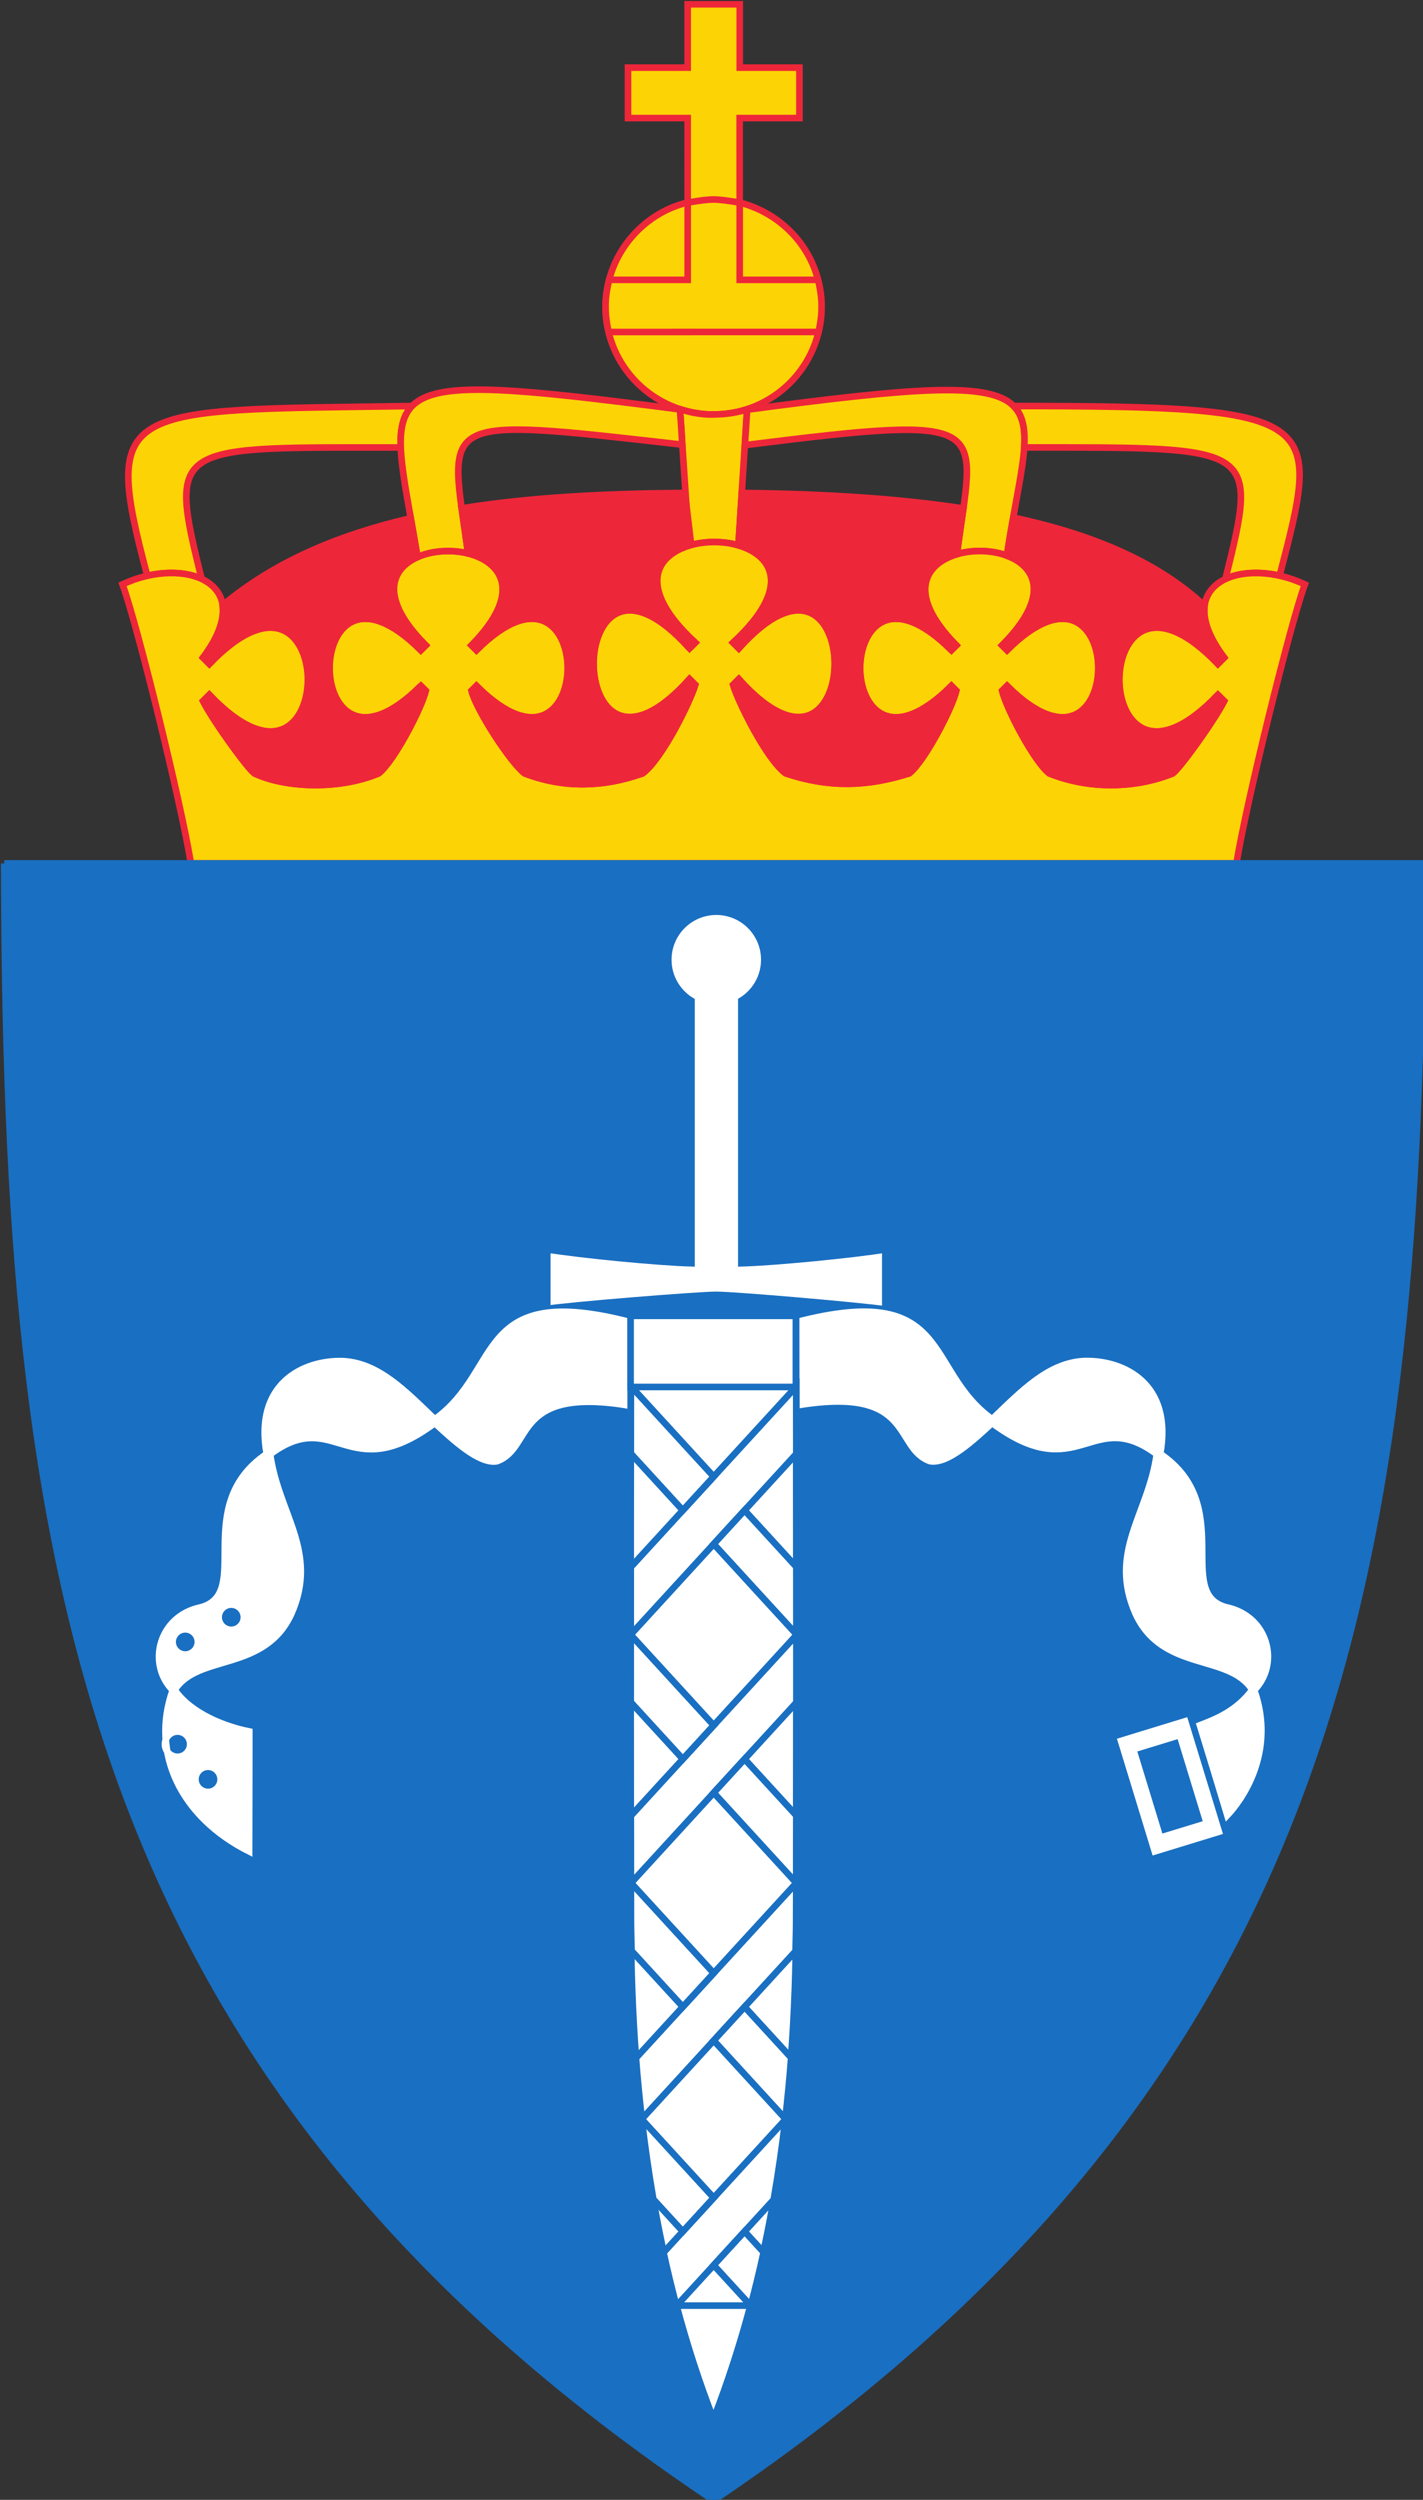 <?xml version="1.0" encoding="UTF-8" standalone="no"?>
<!-- Created with Inkscape (http://www.inkscape.org/) -->

<svg
   width="114.208mm"
   height="200.583mm"
   viewBox="0 0 114.208 200.583"
   version="1.1"
   id="svg1"
   inkscape:version="1.3 (0e150ed6c4, 2023-07-21)"
   sodipodi:docname="Veteranavdelingen-Farge,CMYK.svg"
   xmlns:inkscape="http://www.inkscape.org/namespaces/inkscape"
   xmlns:sodipodi="http://sodipodi.sourceforge.net/DTD/sodipodi-0.dtd"
   xmlns="http://www.w3.org/2000/svg"
   xmlns:svg="http://www.w3.org/2000/svg">
  <rect x="0" y="0" width="114.208" height="200.583" fill="#333333" stroke="none"/>
  <sodipodi:namedview
     id="namedview1"
     pagecolor="#ffffff"
     bordercolor="#666666"
     borderopacity="1.0"
     inkscape:showpageshadow="2"
     inkscape:pageopacity="0.0"
     inkscape:pagecheckerboard="0"
     inkscape:deskcolor="#d1d1d1"
     inkscape:document-units="mm"
     inkscape:zoom="0.71446409"
     inkscape:cx="216.246"
     inkscape:cy="379.30528"
     inkscape:window-width="1920"
     inkscape:window-height="991"
     inkscape:window-x="-9"
     inkscape:window-y="-9"
     inkscape:window-maximized="1"
     inkscape:current-layer="layer1" />
  <defs
     id="defs1">
    <clipPath
       clipPathUnits="userSpaceOnUse"
       id="clipPath3">
      <path
         d="M 0,841.89 H 595.275 V 0 H 0 Z"
         transform="translate(-303.575,-659.379)"
         id="path3" />
    </clipPath>
    <clipPath
       clipPathUnits="userSpaceOnUse"
       id="clipPath5">
      <path
         d="M 0,841.89 H 595.275 V 0 H 0 Z"
         transform="translate(-321.374,-641.82)"
         id="path5" />
    </clipPath>
    <clipPath
       clipPathUnits="userSpaceOnUse"
       id="clipPath7">
      <path
         d="M 0,841.89 H 595.275 V 0 H 0 Z"
         transform="translate(-292.071,-581.497)"
         id="path7" />
    </clipPath>
    <clipPath
       clipPathUnits="userSpaceOnUse"
       id="clipPath9">
      <path
         d="M 0,841.89 H 595.275 V 0 H 0 Z"
         transform="translate(-352.923,-579.533)"
         id="path9" />
    </clipPath>
    <clipPath
       clipPathUnits="userSpaceOnUse"
       id="clipPath11">
      <path
         d="M 0,841.89 H 595.275 V 0 H 0 Z"
         transform="translate(-181.359,-573.884)"
         id="path11" />
    </clipPath>
    <clipPath
       clipPathUnits="userSpaceOnUse"
       id="clipPath13">
      <path
         d="M 0,841.89 H 595.275 V 0 H 0 Z"
         transform="translate(-368.204,-603.763)"
         id="path13" />
    </clipPath>
    <clipPath
       clipPathUnits="userSpaceOnUse"
       id="clipPath15">
      <path
         d="M 0,841.89 H 595.275 V 0 H 0 Z"
         transform="translate(-416.41,-509.304)"
         id="path15" />
    </clipPath>
    <clipPath
       clipPathUnits="userSpaceOnUse"
       id="clipPath17">
      <path
         d="M 0,841.89 H 595.275 V 0 H 0 Z"
         transform="translate(-241.872,-579.701)"
         id="path17" />
    </clipPath>
    <clipPath
       clipPathUnits="userSpaceOnUse"
       id="clipPath19">
      <path
         d="M 0,841.89 H 595.275 V 0 H 0 Z"
         transform="translate(-231.123,-549.624)"
         id="path19" />
    </clipPath>
    <clipPath
       clipPathUnits="userSpaceOnUse"
       id="clipPath21">
      <path
         d="M 0,841.89 H 595.275 V 0 H 0 Z"
         transform="translate(-292.17,-558.149)"
         id="path21" />
    </clipPath>
    <clipPath
       clipPathUnits="userSpaceOnUse"
       id="clipPath23">
      <path
         d="M 0,841.89 H 595.275 V 0 H 0 Z"
         transform="translate(-351.664,-557.725)"
         id="path23" />
    </clipPath>
    <clipPath
       clipPathUnits="userSpaceOnUse"
       id="clipPath25">
      <path
         d="M 0,841.89 H 595.275 V 0 H 0 Z"
         transform="translate(-412.202,-547.584)"
         id="path25" />
    </clipPath>
    <clipPath
       clipPathUnits="userSpaceOnUse"
       id="clipPath27">
      <path
         d="M 0,841.89 H 595.275 V 0 H 0 Z"
         transform="translate(-412.202,-547.584)"
         id="path27" />
    </clipPath>
    <clipPath
       clipPathUnits="userSpaceOnUse"
       id="clipPath29">
      <path
         d="M 0,841.89 H 595.275 V 0 H 0 Z"
         transform="translate(-136.519,-509.294)"
         id="path29" />
    </clipPath>
    <clipPath
       clipPathUnits="userSpaceOnUse"
       id="clipPath31">
      <path
         d="M 0,841.89 H 595.275 V 0 H 0 Z"
         transform="translate(-392.959,-308.131)"
         id="path31" />
    </clipPath>
    <clipPath
       clipPathUnits="userSpaceOnUse"
       id="clipPath33">
      <path
         d="M 0,841.89 H 595.275 V 0 H 0 Z"
         transform="translate(-303.951,-478.125)"
         id="path33" />
    </clipPath>
    <clipPath
       clipPathUnits="userSpaceOnUse"
       id="clipPath35">
      <path
         d="M 0,841.89 H 595.275 V 0 H 0 Z"
         transform="translate(-316.453,-405.127)"
         id="path35" />
    </clipPath>
    <clipPath
       clipPathUnits="userSpaceOnUse"
       id="clipPath37">
      <path
         d="M 0,841.89 H 595.275 V 0 H 0 Z"
         transform="translate(-188.09,-335.253)"
         id="path37" />
    </clipPath>
    <clipPath
       clipPathUnits="userSpaceOnUse"
       id="clipPath39">
      <path
         d="M 0,841.89 H 595.275 V 0 H 0 Z"
         transform="translate(-188.09,-335.253)"
         id="path39" />
    </clipPath>
    <clipPath
       clipPathUnits="userSpaceOnUse"
       id="clipPath41">
      <path
         d="M 0,841.89 H 595.275 V 0 H 0 Z"
         transform="translate(-297.627,-155.989)"
         id="path41" />
    </clipPath>
    <clipPath
       clipPathUnits="userSpaceOnUse"
       id="clipPath43">
      <path
         d="M 0,841.89 H 595.275 V 0 H 0 Z"
         transform="translate(-316.434,-375.213)"
         id="path43" />
    </clipPath>
    <clipPath
       clipPathUnits="userSpaceOnUse"
       id="clipPath45">
      <path
         d="M 0,841.89 H 595.275 V 0 H 0 Z"
         transform="translate(-316.451,-318.751)"
         id="path45" />
    </clipPath>
    <clipPath
       clipPathUnits="userSpaceOnUse"
       id="clipPath47">
      <path
         d="M 0,841.89 H 595.275 V 0 H 0 Z"
         transform="translate(-297.674,-298.256)"
         id="path47" />
    </clipPath>
    <clipPath
       clipPathUnits="userSpaceOnUse"
       id="clipPath49">
      <path
         d="M 0,841.89 H 595.275 V 0 H 0 Z"
         transform="translate(-297.674,-313.566)"
         id="path49" />
    </clipPath>
    <clipPath
       clipPathUnits="userSpaceOnUse"
       id="clipPath51">
      <path
         d="M 0,841.89 H 595.275 V 0 H 0 Z"
         transform="translate(-316.275,-262.29)"
         id="path51" />
    </clipPath>
    <clipPath
       clipPathUnits="userSpaceOnUse"
       id="clipPath53">
      <path
         d="M 0,841.89 H 595.275 V 0 H 0 Z"
         transform="translate(-297.674,-257.299)"
         id="path53" />
    </clipPath>
    <clipPath
       clipPathUnits="userSpaceOnUse"
       id="clipPath55">
      <path
         d="M 0,841.89 H 595.275 V 0 H 0 Z"
         transform="translate(-297.673,-241.988)"
         id="path55" />
    </clipPath>
    <clipPath
       clipPathUnits="userSpaceOnUse"
       id="clipPath57">
      <path
         d="M 0,841.89 H 595.275 V 0 H 0 Z"
         transform="translate(-311.301,-205.851)"
         id="path57" />
    </clipPath>
    <clipPath
       clipPathUnits="userSpaceOnUse"
       id="clipPath59">
      <path
         d="M 0,841.89 H 595.275 V 0 H 0 Z"
         transform="translate(-297.672,-190.976)"
         id="path59" />
    </clipPath>
    <clipPath
       clipPathUnits="userSpaceOnUse"
       id="clipPath61">
      <path
         d="M 0,841.89 H 595.275 V 0 H 0 Z"
         transform="translate(-297.672,-206.288)"
         id="path61" />
    </clipPath>
    <clipPath
       clipPathUnits="userSpaceOnUse"
       id="clipPath63">
      <path
         d="M 0,841.89 H 595.275 V 0 H 0 Z"
         transform="translate(-297.673,-354.738)"
         id="path63" />
    </clipPath>
    <clipPath
       clipPathUnits="userSpaceOnUse"
       id="clipPath65">
      <path
         d="M 0,841.89 H 595.275 V 0 H 0 Z"
         transform="translate(-297.672,-370.048)"
         id="path65" />
    </clipPath>
    <clipPath
       clipPathUnits="userSpaceOnUse"
       id="clipPath67">
      <path
         d="M 0,841.89 H 595.275 V 0 H 0 Z"
         id="path67" />
    </clipPath>
    <clipPath
       clipPathUnits="userSpaceOnUse"
       id="clipPath69">
      <path
         d="M 0,841.89 H 595.275 V 0 H 0 Z"
         transform="translate(-289.242,-181.788)"
         id="path69" />
    </clipPath>
  </defs>
  <g
     inkscape:label="Lag 1"
     inkscape:groupmode="layer"
     id="layer1"
     transform="translate(-47.89,-48.154)">
    <g
       id="group-MC0"
       transform="matrix(0.265,0,0,0.265,-0.007,-0.082)" />
    <g
       id="group-MC1"
       transform="matrix(0.265,0,0,0.265,-0.007,-0.082)">
      <path
         id="path2"
         d="m 0,0 c 10.784,-2.811 18.592,-12.253 18.592,-23.71 0,-13.492 -10.984,-24.431 -24.528,-24.431 -13.547,0 -24.53,10.939 -24.53,24.431 0,11.478 8.102,21.2 18.651,23.727 0,2.527 -0.004,19.166 -0.004,19.166 H -25.373 V 30.64 h 13.554 V 45.03 H 0.014 V 30.64 H 13.569 V 19.183 L -0.006,19.187 C -0.006,17.581 0.002,0.645 0,0"
         style="fill:#fcd405;fill-opacity:1;fill-rule:nonzero;stroke:#ee263a;stroke-width:1.5;stroke-linecap:butt;stroke-linejoin:miter;stroke-miterlimit:4;stroke-dasharray:none;stroke-opacity:1"
         transform="matrix(1.333,0,0,-1.333,404.767,243.348)"
         clip-path="url(#clipPath3)" />
      <path
         id="path4"
         d="m 0,0 c 0,0 0.9,-3.386 0.795,-6.188 0.08,-2.338 -0.672,-5.651 -0.672,-5.651 l -47.719,-0.002 c 0,0 -0.744,3.329 -0.667,5.653 -0.125,2.731 0.795,6.188 0.795,6.188 h 17.848 v 17.553 c 0,0 3.852,0.705 5.878,0.705 2.047,0 5.939,-0.72 5.939,-0.72 V 0 Z"
         style="fill:#fcd405;fill-opacity:1;fill-rule:nonzero;stroke:#ee263a;stroke-width:1.5;stroke-linecap:butt;stroke-linejoin:miter;stroke-miterlimit:4;stroke-dasharray:none;stroke-opacity:1"
         transform="matrix(1.333,0,0,-1.333,428.499,266.76)"
         clip-path="url(#clipPath5)" />
      <path
         id="path6"
         d="m 0,0 c 3.501,1.022 7.686,1.071 11.215,0.046 l 1.97,30.87 -0.391,-0.097 c 0,0 -2.859,-1.048 -7.187,-1.048 -3.171,-0.163 -6.508,0.82 -7.396,1.108 -0.146,0.048 -0.273,0.076 -0.273,0.076 z"
         style="fill:#fcd405;fill-opacity:1;fill-rule:nonzero;stroke:#ee263a;stroke-width:1.5;stroke-linecap:butt;stroke-linejoin:miter;stroke-miterlimit:4;stroke-dasharray:none;stroke-opacity:1"
         transform="matrix(1.333,0,0,-1.333,389.428,347.191)"
         clip-path="url(#clipPath7)" />
      <path
         id="path8"
         d="m 0,0 c 3.603,1.053 7.907,0.944 11.347,-0.332 5.619,37.881 16.436,43.196 -59.014,33.137 l -0.512,-8.049 C 9.646,32.002 3.858,29.885 0,0"
         style="fill:#fcd405;fill-opacity:1;fill-rule:nonzero;stroke:#ee263a;stroke-width:1.5;stroke-linecap:butt;stroke-linejoin:miter;stroke-miterlimit:4;stroke-dasharray:none;stroke-opacity:1"
         transform="matrix(1.333,0,0,-1.333,470.564,349.809)"
         clip-path="url(#clipPath9)" />
      <path
         id="path10"
         d="m 0,0 c -7.725,31.139 -6.485,29.879 45.224,29.879 -0.153,4.224 0.508,7.299 2.569,9.407 C -18.301,38.332 -22.798,40.108 -12.355,0.752 -7.723,1.799 -3.231,1.526 0,0"
         style="fill:#fcd405;fill-opacity:1;fill-rule:nonzero;stroke:#ee263a;stroke-width:1.5;stroke-linecap:butt;stroke-linejoin:miter;stroke-miterlimit:4;stroke-dasharray:none;stroke-opacity:1"
         transform="matrix(1.333,0,0,-1.333,241.813,357.342)"
         clip-path="url(#clipPath11)" />
      <path
         id="path12"
         d="m 0,0 c 52.744,0 53.322,0.748 45.718,-29.877 3.222,1.521 7.694,1.794 12.31,0.758 C 67.421,7.086 68.48,9.405 -2.393,9.405 -0.281,7.293 0.27,4.203 0,0"
         style="fill:#fcd405;fill-opacity:1;fill-rule:nonzero;stroke:#ee263a;stroke-width:1.5;stroke-linecap:butt;stroke-linejoin:miter;stroke-miterlimit:4;stroke-dasharray:none;stroke-opacity:1"
         transform="matrix(1.333,0,0,-1.333,490.939,317.503)"
         clip-path="url(#clipPath13)" />
      <path
         id="path14"
         d="M 0,0 C 2.296,14.101 12.336,54.765 15.551,63.38 1.522,69.972 -15.633,63.804 -2.789,46.732 l -1.419,-1.42 c -29.878,31.195 -29.878,-38.385 0,-7.032 0.585,-0.589 1.419,-1.42 1.419,-1.42 -2.505,-4.834 -10.018,-15.184 -11.663,-16.411 -8.107,-3.323 -18.752,-3.775 -28.086,0 -3.489,2.768 -9.698,14.683 -10.694,18.764 0,0 0.941,0.936 1.111,1.107 27.666,-27.666 27.666,35.769 0,8.101 0,0 -0.695,0.694 -1.111,1.109 28.556,28.556 -38.634,28.556 -10.412,0 -0.416,-0.415 -1.102,-1.109 -1.102,-1.109 -27.669,27.668 -27.669,-35.767 0,-8.101 0.166,-0.171 0.839,-0.839 1.102,-1.107 -0.989,-4.081 -7.198,-15.996 -10.684,-18.764 -9.809,-3.098 -18.338,-3.239 -28.08,0 -4.478,3.355 -10.818,16.342 -11.942,20.113 0.263,0.266 0.966,0.967 1.29,1.29 29.072,-32.459 29.072,39.454 0,6.994 l -1.29,1.288 c 33.061,30.485 -41.667,30.485 -8.6,0 l -1.29,-1.288 c -29.08,32.46 -29.08,-39.453 0,-6.994 0.325,-0.323 1.026,-1.024 1.29,-1.29 -1.127,-3.771 -7.465,-16.758 -11.945,-20.113 -8.676,-3.098 -17.749,-3.493 -26.832,0 -3.484,2.768 -11.049,14.683 -12.041,18.764 0.271,0.268 0.941,0.936 1.109,1.107 27.665,-27.666 27.665,35.769 0,8.101 0,0 -0.692,0.694 -1.109,1.109 28.224,28.556 -38.964,28.556 -10.409,0 -0.418,-0.415 -1.11,-1.109 -1.11,-1.109 -27.667,27.668 -27.667,-35.767 0,-8.101 0.169,-0.171 0.838,-0.839 1.11,-1.107 -0.994,-4.081 -7.206,-15.996 -10.693,-18.764 -8.987,-3.775 -21.21,-3.323 -28.224,0 -1.649,1.227 -9.16,11.577 -11.665,16.411 0,0 0.834,0.831 1.421,1.42 29.876,-31.353 29.876,38.227 0,7.032 l -1.421,1.42 c 12.848,17.072 -4.307,23.24 -18.336,16.648 3.21,-8.615 13.254,-49.279 15.548,-63.382 z"
         style="fill:#fcd405;fill-opacity:1;fill-rule:nonzero;stroke:#ee263a;stroke-width:1.5;stroke-linecap:butt;stroke-linejoin:miter;stroke-miterlimit:4;stroke-dasharray:none;stroke-opacity:1"
         transform="matrix(1.333,0,0,-1.333,555.214,443.448)"
         clip-path="url(#clipPath15)" />
      <path
         id="path16"
         d="m 0,0 c -4.222,31.113 -8.435,31.187 48.667,24.701 -0.154,3.334 -0.528,8.003 -0.528,8.003 -72.906,9.423 -66.234,6.522 -59.623,-33.508 C -8.126,0.672 -3.746,0.938 0,0"
         style="fill:#fcd405;fill-opacity:1;fill-rule:nonzero;stroke:#ee263a;stroke-width:1.5;stroke-linecap:butt;stroke-linejoin:miter;stroke-miterlimit:4;stroke-dasharray:none;stroke-opacity:1"
         transform="matrix(1.333,0,0,-1.333,322.496,349.585)"
         clip-path="url(#clipPath17)" />
      <path
         id="path18"
         d="m 0,0 c -27.667,-27.666 -27.667,35.769 0,8.101 0,0 0.692,0.694 1.11,1.109 -10.689,10.688 -7.961,17.377 -1.845,20.063 -0.125,0.739 -1.301,7.518 -1.53,8.802 -16.364,-3.776 -30.961,-9.913 -42.761,-19.802 -0.006,0.047 -0.021,0.09 -0.027,0.135 0.49,-3.063 -0.714,-7.075 -4.419,-11.996 l 1.421,-1.421 c 29.876,31.196 29.876,-38.385 0,-7.031 -0.587,-0.589 -1.421,-1.42 -1.421,-1.42 2.505,-4.834 10.016,-15.185 11.665,-16.411 7.014,-3.323 19.237,-3.775 28.224,0 3.487,2.767 9.699,14.683 10.693,18.764 C 0.838,-0.839 0.169,-0.171 0,0"
         style="fill:#ee263a;fill-opacity:1;fill-rule:nonzero;stroke:#ee263a;stroke-width:1.5;stroke-linecap:butt;stroke-linejoin:miter;stroke-miterlimit:4;stroke-dasharray:none;stroke-opacity:1"
         transform="matrix(1.333,0,0,-1.333,308.164,389.688)"
         clip-path="url(#clipPath19)" />
      <path
         id="path20"
         d="m 0,0 1.29,1.288 c -13.429,12.382 -9.08,19.734 -1.389,22.06 -0.005,0.006 -0.808,11.945 -0.808,11.945 -17.723,-0.14 -34.948,-0.939 -50.852,-3.502 0.002,-0.01 0.002,-0.02 0.004,-0.028 0.205,-1.489 1.324,-9.248 1.457,-10.211 7.645,-1.917 12.623,-8.872 0.771,-20.867 0.416,-0.415 1.108,-1.11 1.108,-1.11 27.665,27.668 27.665,-35.766 0,-8.1 -0.168,-0.171 -0.837,-0.839 -1.108,-1.108 0.991,-4.081 8.556,-15.996 12.041,-18.763 9.083,-3.494 18.155,-3.099 26.832,0 4.479,3.354 10.817,16.341 11.944,20.112 C 1.026,-8.018 0.326,-7.316 0,-6.994 -29.08,-39.453 -29.08,32.46 0,0"
         style="fill:#ee263a;fill-opacity:1;fill-rule:nonzero;stroke:#ee263a;stroke-width:1.5;stroke-linecap:butt;stroke-linejoin:miter;stroke-miterlimit:4;stroke-dasharray:none;stroke-opacity:1"
         transform="matrix(1.333,0,0,-1.333,389.56,378.321)"
         clip-path="url(#clipPath21)" />
      <path
         id="path22"
         d="m 0,0 c 0,0 0.687,0.694 1.103,1.109 -11.531,11.669 -7.13,18.566 0.156,20.7 0.507,3.925 1.046,7.368 1.471,10.378 -14.315,2.19 -31,3.32 -50.351,3.523 0,0 -0.759,-11.894 -0.761,-11.896 7.788,-2.268 12.299,-9.633 -1.222,-22.101 l 1.291,-1.288 c 29.071,32.46 29.071,-39.453 0,-6.994 -0.325,-0.323 -1.028,-1.024 -1.291,-1.29 1.125,-3.771 7.464,-16.758 11.942,-20.113 9.742,-3.239 18.271,-3.098 28.08,0 3.486,2.768 9.695,14.683 10.685,18.764 C 0.839,-8.939 0.166,-8.271 0,-8.101 -27.669,-35.767 -27.669,27.668 0,0"
         style="fill:#ee263a;fill-opacity:1;fill-rule:nonzero;stroke:#ee263a;stroke-width:1.5;stroke-linecap:butt;stroke-linejoin:miter;stroke-miterlimit:4;stroke-dasharray:none;stroke-opacity:1"
         transform="matrix(1.333,0,0,-1.333,468.885,378.887)"
         clip-path="url(#clipPath23)" />
      <path
         id="path24"
         d="m 0,0 c -29.878,-31.354 -29.878,38.227 0,7.031 l 1.419,1.421 c -3.613,4.804 -4.853,8.742 -4.454,11.777 -10.063,9.405 -24.263,15.925 -43.465,20.041 -0.479,-2.673 -0.975,-5.551 -1.433,-8.652 6.63,-2.458 10.031,-9.247 -1.091,-20.368 0.416,-0.415 1.111,-1.109 1.111,-1.109 27.666,27.668 27.666,-35.767 0,-8.101 -0.17,-0.171 -1.111,-1.107 -1.111,-1.107 0.996,-4.081 7.205,-15.996 10.694,-18.764 9.334,-3.775 19.979,-3.323 28.086,0 1.645,1.227 9.158,11.577 11.663,16.411 0,0 -0.834,0.831 -1.419,1.42"
         style="fill:#ee263a;fill-opacity:1;fill-rule:nonzero;stroke:none"
         transform="matrix(1.333,0,0,-1.333,549.603,392.408)"
         clip-path="url(#clipPath25)" />
      <path
         id="path26"
         d="m 0,0 c -29.878,-31.354 -29.878,38.227 0,7.031 l 1.419,1.421 c -3.613,4.804 -4.853,8.742 -4.454,11.777 -10.063,9.405 -24.263,15.925 -43.465,20.041 -0.479,-2.673 -0.975,-5.551 -1.433,-8.652 6.63,-2.458 10.031,-9.247 -1.091,-20.368 0.416,-0.415 1.111,-1.109 1.111,-1.109 27.666,27.668 27.666,-35.767 0,-8.101 -0.17,-0.171 -1.111,-1.107 -1.111,-1.107 0.996,-4.081 7.205,-15.996 10.694,-18.764 9.334,-3.775 19.979,-3.323 28.086,0 1.645,1.227 9.158,11.577 11.663,16.411 0,0 -0.834,0.831 -1.419,1.42 z"
         style="fill:none;stroke:#ee263a;stroke-width:1.5;stroke-linecap:butt;stroke-linejoin:miter;stroke-miterlimit:4;stroke-dasharray:none;stroke-opacity:1"
         transform="matrix(1.333,0,0,-1.333,549.603,392.408)"
         clip-path="url(#clipPath27)" />
      <path
         id="path28"
         d="M 0,0 H 322.238 C 321.872,-156.561 305.177,-274.856 161.166,-371.813 16.417,-274.856 0.329,-156.945 0,0"
         style="fill:#196fc1;fill-opacity:1;fill-rule:nonzero;stroke:#196fc1;stroke-width:1.5;stroke-linecap:butt;stroke-linejoin:miter;stroke-miterlimit:4;stroke-dasharray:none;stroke-opacity:1"
         transform="matrix(1.333,0,0,-1.333,182.025,443.461)"
         clip-path="url(#clipPath29)" />
      <path
         id="path30"
         d="M 0,0 10.595,3.239 16.733,-16.838 6.137,-20.076 Z M 11.785,6.36 -2.758,1.9 l 7.671,-25.095 14.546,4.461 z"
         style="fill:#ffffff;fill-opacity:1;fill-rule:nonzero;stroke:#ffffff;stroke-width:1.5;stroke-linecap:butt;stroke-linejoin:miter;stroke-miterlimit:4;stroke-dasharray:none;stroke-opacity:1"
         transform="matrix(1.333,0,0,-1.333,523.945,711.679)"
         clip-path="url(#clipPath31)" />
      <path
         id="path32"
         d="m 0,0 c 3.131,1.918 5.222,5.369 5.222,9.31 0,6.027 -4.888,10.913 -10.914,10.913 -6.029,0 -10.914,-4.886 -10.914,-10.913 0,-3.965 2.118,-7.433 5.28,-9.343 v -59.612 c -7.733,0.208 -25.323,1.942 -32.768,3.15 v -13.503 c 4.951,0.809 34.217,3.177 38.395,3.177 4.178,0 33.453,-2.512 38.407,-3.313 v 13.629 C 25.284,-57.709 7.713,-59.437 0,-59.645 Z"
         style="fill:#ffffff;fill-opacity:1;fill-rule:nonzero;stroke:#196fc1;stroke-width:1.5;stroke-linecap:butt;stroke-linejoin:miter;stroke-miterlimit:4;stroke-dasharray:none;stroke-opacity:1"
         transform="matrix(1.333,0,0,-1.333,405.268,485.02)"
         clip-path="url(#clipPath33)" />
      <path
         id="path34"
         d="m 0,0 c 35.59,9.287 28.864,-10.929 44.487,-22.048 6.668,6.375 12.867,12.972 21.147,13.218 8.828,0.176 19.911,-5.216 17.029,-21.076 17.339,-11.793 3.022,-31.749 15.064,-34.873 9.433,-1.985 12.23,-12.764 6.301,-18.809 5.071,-14.291 -3.089,-25.239 -6.109,-28.408 -0.486,1.646 -5.554,18.287 -6.226,20.431 3.758,1.437 8.374,3.3 11.888,8.051 -5.294,8.314 -20.431,3.962 -26.537,17.353 -6.197,14.059 2.974,22.598 4.839,36.17 -14.877,11.04 -17.598,-7.602 -37.411,7.084 -4.268,-3.932 -10.086,-9.352 -14.081,-8.674 C 21.942,-28.61 27.086,-14.33 0.049,-18.918 0.024,-15.951 0.009,-1.901 0,0"
         style="fill:#ffffff;fill-opacity:1;fill-rule:nonzero;stroke:#ffffff;stroke-width:1.5;stroke-linecap:butt;stroke-linejoin:miter;stroke-miterlimit:4;stroke-dasharray:none;stroke-opacity:1"
         transform="matrix(1.333,0,0,-1.333,421.937,582.351)"
         clip-path="url(#clipPath35)" />
      <path
         id="path36"
         d="M 0,0 C -1.582,0 -2.866,1.283 -2.866,2.866 -2.866,4.45 -1.582,5.733 0,5.733 1.583,5.733 2.866,4.45 2.866,2.866 2.866,1.283 1.583,0 0,0 m -10.458,-5.61 c -1.584,0 -2.866,1.282 -2.866,2.866 0,1.584 1.282,2.866 2.866,2.866 1.583,0 2.866,-1.282 2.866,-2.866 0,-1.584 -1.283,-2.866 -2.866,-2.866 m -1.746,-17.498 c 1.584,0 2.867,-1.284 2.867,-2.867 0,-1.582 -1.283,-2.865 -2.867,-2.865 -1.583,0 -2.865,1.283 -2.865,2.865 0,1.583 1.282,2.867 2.865,2.867 m 6.922,-7.987 c 1.583,0 2.866,-1.283 2.866,-2.866 0,-1.582 -1.283,-2.865 -2.866,-2.865 -1.583,0 -2.865,1.283 -2.865,2.865 0,1.583 1.282,2.866 2.865,2.866 M 46.234,47.826 C 39.565,54.201 33.366,60.797 25.086,61.044 16.259,61.22 5.175,55.827 8.058,39.968 -9.28,28.175 5.037,8.219 -7.006,5.094 c -9.433,-1.985 -12.229,-12.763 -6.301,-18.808 -5.071,-14.292 1.814,-28.781 17.36,-36.614 0.027,5.638 0.033,22.905 0.039,27.24 -5.182,1.016 -13.153,3.912 -16.951,9.448 5.293,8.313 20.43,3.962 26.537,17.353 6.196,14.059 -2.975,22.598 -4.839,36.169 14.875,11.041 17.598,-7.601 37.41,7.084 4.267,-3.932 10.085,-9.351 14.082,-8.673 8.446,2.971 3.283,17.197 30.32,12.609 0.028,5.702 0.07,14.301 0.07,18.972 C 55.13,79.161 61.857,58.944 46.234,47.826"
         style="fill:#ffffff;fill-opacity:1;fill-rule:nonzero;stroke:none"
         transform="matrix(1.333,0,0,-1.333,250.786,675.516)"
         clip-path="url(#clipPath37)" />
      <path
         id="path38"
         d="M 0,0 C -1.582,0 -2.866,1.283 -2.866,2.866 -2.866,4.45 -1.582,5.733 0,5.733 1.583,5.733 2.866,4.45 2.866,2.866 2.866,1.283 1.583,0 0,0 Z m -10.458,-5.61 c -1.584,0 -2.866,1.282 -2.866,2.866 0,1.584 1.282,2.866 2.866,2.866 1.583,0 2.866,-1.282 2.866,-2.866 0,-1.584 -1.283,-2.866 -2.866,-2.866 z m -1.746,-17.498 c 1.584,0 2.867,-1.284 2.867,-2.867 0,-1.582 -1.283,-2.865 -2.867,-2.865 -1.583,0 -2.865,1.283 -2.865,2.865 0,1.583 1.282,2.867 2.865,2.867 z m 6.922,-7.987 c 1.583,0 2.866,-1.283 2.866,-2.866 0,-1.582 -1.283,-2.865 -2.866,-2.865 -1.583,0 -2.865,1.283 -2.865,2.865 0,1.583 1.282,2.866 2.865,2.866 z M 46.234,47.826 C 39.565,54.201 33.366,60.797 25.086,61.044 16.259,61.22 5.175,55.827 8.058,39.968 -9.28,28.175 5.037,8.219 -7.006,5.094 c -9.433,-1.985 -12.229,-12.763 -6.301,-18.808 -5.071,-14.292 1.814,-28.781 17.36,-36.614 0.027,5.638 0.033,22.905 0.039,27.24 -5.182,1.016 -13.153,3.912 -16.951,9.448 5.293,8.313 20.43,3.962 26.537,17.353 6.196,14.059 -2.975,22.598 -4.839,36.169 14.875,11.041 17.598,-7.601 37.41,7.084 4.267,-3.932 10.085,-9.351 14.082,-8.673 8.446,2.971 3.283,17.197 30.32,12.609 0.028,5.702 0.07,14.301 0.07,18.972 C 55.13,79.161 61.857,58.944 46.234,47.826 Z"
         style="fill:none;stroke:#ffffff;stroke-width:1.5;stroke-linecap:butt;stroke-linejoin:miter;stroke-miterlimit:4;stroke-dasharray:none;stroke-opacity:1"
         transform="matrix(1.333,0,0,-1.333,250.786,675.516)"
         clip-path="url(#clipPath39)" />
      <path
         id="path40"
         d="m 0,0 c 12.63,32.526 18.761,69.735 18.761,113.698 0.121,55.59 0,136.977 0,136.977 h -37.525 c 0,0 -0.119,-81.387 0,-136.977 C -18.764,69.735 -12.629,32.526 0,0"
         style="fill:#ffffff;fill-opacity:1;fill-rule:nonzero;stroke:#196fc1;stroke-width:1.5;stroke-linecap:butt;stroke-linejoin:miter;stroke-miterlimit:4;stroke-dasharray:none;stroke-opacity:1"
         transform="matrix(1.333,0,0,-1.333,396.837,914.534)"
         clip-path="url(#clipPath41)" />
      <path
         id="path42"
         d="m 0,0 c -0.006,5.74 -0.012,10.899 -0.014,15.291 l -37.596,-41.02 c -0.002,-4.966 -0.002,-10.096 -0.003,-15.321 z"
         style="fill:#ffffff;fill-opacity:1;fill-rule:nonzero;stroke:#196fc1;stroke-width:1.5;stroke-linecap:butt;stroke-linejoin:miter;stroke-miterlimit:4;stroke-dasharray:none;stroke-opacity:1"
         transform="matrix(1.333,0,0,-1.333,421.911,622.236)"
         clip-path="url(#clipPath43)" />
      <path
         id="path44"
         d="M 0,0 C 0.002,5.15 0.002,10.269 0.002,15.309 L -37.613,-25.74 c 0.004,-5.203 0.012,-10.322 0.019,-15.293 z"
         style="fill:#ffffff;fill-opacity:1;fill-rule:nonzero;stroke:#196fc1;stroke-width:1.5;stroke-linecap:butt;stroke-linejoin:miter;stroke-miterlimit:4;stroke-dasharray:none;stroke-opacity:1"
         transform="matrix(1.333,0,0,-1.333,421.935,697.519)"
         clip-path="url(#clipPath45)" />
      <path
         id="path46"
         d="m 0,0 18.742,-20.458 c 0.008,4.972 0.013,10.088 0.019,15.295 L 7.014,7.655 Z"
         style="fill:#ffffff;fill-opacity:1;fill-rule:nonzero;stroke:#196fc1;stroke-width:1.5;stroke-linecap:butt;stroke-linejoin:miter;stroke-miterlimit:4;stroke-dasharray:none;stroke-opacity:1"
         transform="matrix(1.333,0,0,-1.333,396.899,724.845)"
         clip-path="url(#clipPath47)" />
      <path
         id="path48"
         d="m 0,0 -18.854,20.571 c 0,-5.038 0,-10.158 10e-4,-15.304 L -7.015,-7.655 Z"
         style="fill:#ffffff;fill-opacity:1;fill-rule:nonzero;stroke:#196fc1;stroke-width:1.5;stroke-linecap:butt;stroke-linejoin:miter;stroke-miterlimit:4;stroke-dasharray:none;stroke-opacity:1"
         transform="matrix(1.333,0,0,-1.333,396.899,704.431)"
         clip-path="url(#clipPath49)" />
      <path
         id="path50"
         d="m 0,0 c 0.035,2.366 0.123,4.679 0.123,7.089 0.006,2.725 0.012,5.534 0.018,8.37 l -36.409,-39.727 c 0.353,-4.708 0.806,-9.318 1.33,-13.864 z"
         style="fill:#ffffff;fill-opacity:1;fill-rule:nonzero;stroke:#196fc1;stroke-width:1.5;stroke-linecap:butt;stroke-linejoin:miter;stroke-miterlimit:4;stroke-dasharray:none;stroke-opacity:1"
         transform="matrix(1.333,0,0,-1.333,421.701,772.8)"
         clip-path="url(#clipPath51)" />
      <path
         id="path52"
         d="m 0,0 -18.817,20.532 c 0.005,-2.869 0.01,-5.701 0.016,-8.452 0,-2.381 0.087,-4.666 0.125,-7.009 L -7.015,-7.655 Z"
         style="fill:#ffffff;fill-opacity:1;fill-rule:nonzero;stroke:#196fc1;stroke-width:1.5;stroke-linecap:butt;stroke-linejoin:miter;stroke-miterlimit:4;stroke-dasharray:none;stroke-opacity:1"
         transform="matrix(1.333,0,0,-1.333,396.899,779.455)"
         clip-path="url(#clipPath53)" />
      <path
         id="path54"
         d="m 0,0 16.272,-17.76 c 0.518,4.547 0.976,9.16 1.323,13.87 L 7.015,7.655 Z"
         style="fill:#ffffff;fill-opacity:1;fill-rule:nonzero;stroke:#196fc1;stroke-width:1.5;stroke-linecap:butt;stroke-linejoin:miter;stroke-miterlimit:4;stroke-dasharray:none;stroke-opacity:1"
         transform="matrix(1.333,0,0,-1.333,396.898,799.869)"
         clip-path="url(#clipPath55)" />
      <path
         id="path56"
         d="m 0,0 c 1.022,5.917 1.912,11.962 2.625,18.171 l -27.654,-30.173 c 0.893,-4.11 1.871,-8.149 2.927,-12.123 z"
         style="fill:#ffffff;fill-opacity:1;fill-rule:nonzero;stroke:#196fc1;stroke-width:1.5;stroke-linecap:butt;stroke-linejoin:miter;stroke-miterlimit:4;stroke-dasharray:none;stroke-opacity:1"
         transform="matrix(1.333,0,0,-1.333,415.068,848.053)"
         clip-path="url(#clipPath57)" />
      <path
         id="path58"
         d="m 0,0 8.418,-9.188 c 1.052,3.976 2.037,8.013 2.926,12.124 L 7.016,7.657 Z"
         style="fill:#ffffff;fill-opacity:1;fill-rule:nonzero;stroke:#196fc1;stroke-width:1.5;stroke-linecap:butt;stroke-linejoin:miter;stroke-miterlimit:4;stroke-dasharray:none;stroke-opacity:1"
         transform="matrix(1.333,0,0,-1.333,396.897,867.886)"
         clip-path="url(#clipPath59)" />
      <path
         id="path60"
         d="m 0,0 -16.333,17.821 c 0.712,-6.203 1.591,-12.245 2.613,-18.159 l 6.705,-7.317 z"
         style="fill:#ffffff;fill-opacity:1;fill-rule:nonzero;stroke:#196fc1;stroke-width:1.5;stroke-linecap:butt;stroke-linejoin:miter;stroke-miterlimit:4;stroke-dasharray:none;stroke-opacity:1"
         transform="matrix(1.333,0,0,-1.333,396.897,847.469)"
         clip-path="url(#clipPath61)" />
      <path
         id="path62"
         d="m 0,0 18.78,-20.497 c -0.002,5.228 -0.002,10.352 -0.006,15.318 L 7.014,7.655 Z"
         style="fill:#ffffff;fill-opacity:1;fill-rule:nonzero;stroke:#196fc1;stroke-width:1.5;stroke-linecap:butt;stroke-linejoin:miter;stroke-miterlimit:4;stroke-dasharray:none;stroke-opacity:1"
         transform="matrix(1.333,0,0,-1.333,396.898,649.536)"
         clip-path="url(#clipPath63)" />
      <path
         id="path64"
         d="m 0,0 -18.817,20.536 c -0.005,-4.39 -0.011,-9.549 -0.015,-15.291 L -7.015,-7.652 Z"
         style="fill:#ffffff;fill-opacity:1;fill-rule:nonzero;stroke:#196fc1;stroke-width:1.5;stroke-linecap:butt;stroke-linejoin:miter;stroke-miterlimit:4;stroke-dasharray:none;stroke-opacity:1"
         transform="matrix(1.333,0,0,-1.333,396.897,629.123)"
         clip-path="url(#clipPath65)" />
      <path
         id="path66"
         d="m 316.42,390.504 h -37.556 v 16.16 h 37.556 z"
         style="fill:#ffffff;fill-opacity:1;fill-rule:nonzero;stroke:#196fc1;stroke-width:1.5;stroke-linecap:butt;stroke-linejoin:miter;stroke-miterlimit:4;stroke-dasharray:none;stroke-opacity:1"
         transform="matrix(1.333,0,0,-1.333,0,1122.52)"
         clip-path="url(#clipPath67)" />
      <path
         id="path68"
         d="M 0,0 C 2.379,-8.925 5.168,-17.515 8.385,-25.799 11.601,-17.515 14.392,-8.925 16.771,0 Z"
         style="fill:#ffffff;fill-opacity:1;fill-rule:nonzero;stroke:#196fc1;stroke-width:1.5;stroke-linecap:butt;stroke-linejoin:miter;stroke-miterlimit:4;stroke-dasharray:none;stroke-opacity:1"
         transform="matrix(1.333,0,0,-1.333,385.656,880.136)"
         clip-path="url(#clipPath69)" />
    </g>
  </g>
</svg>
